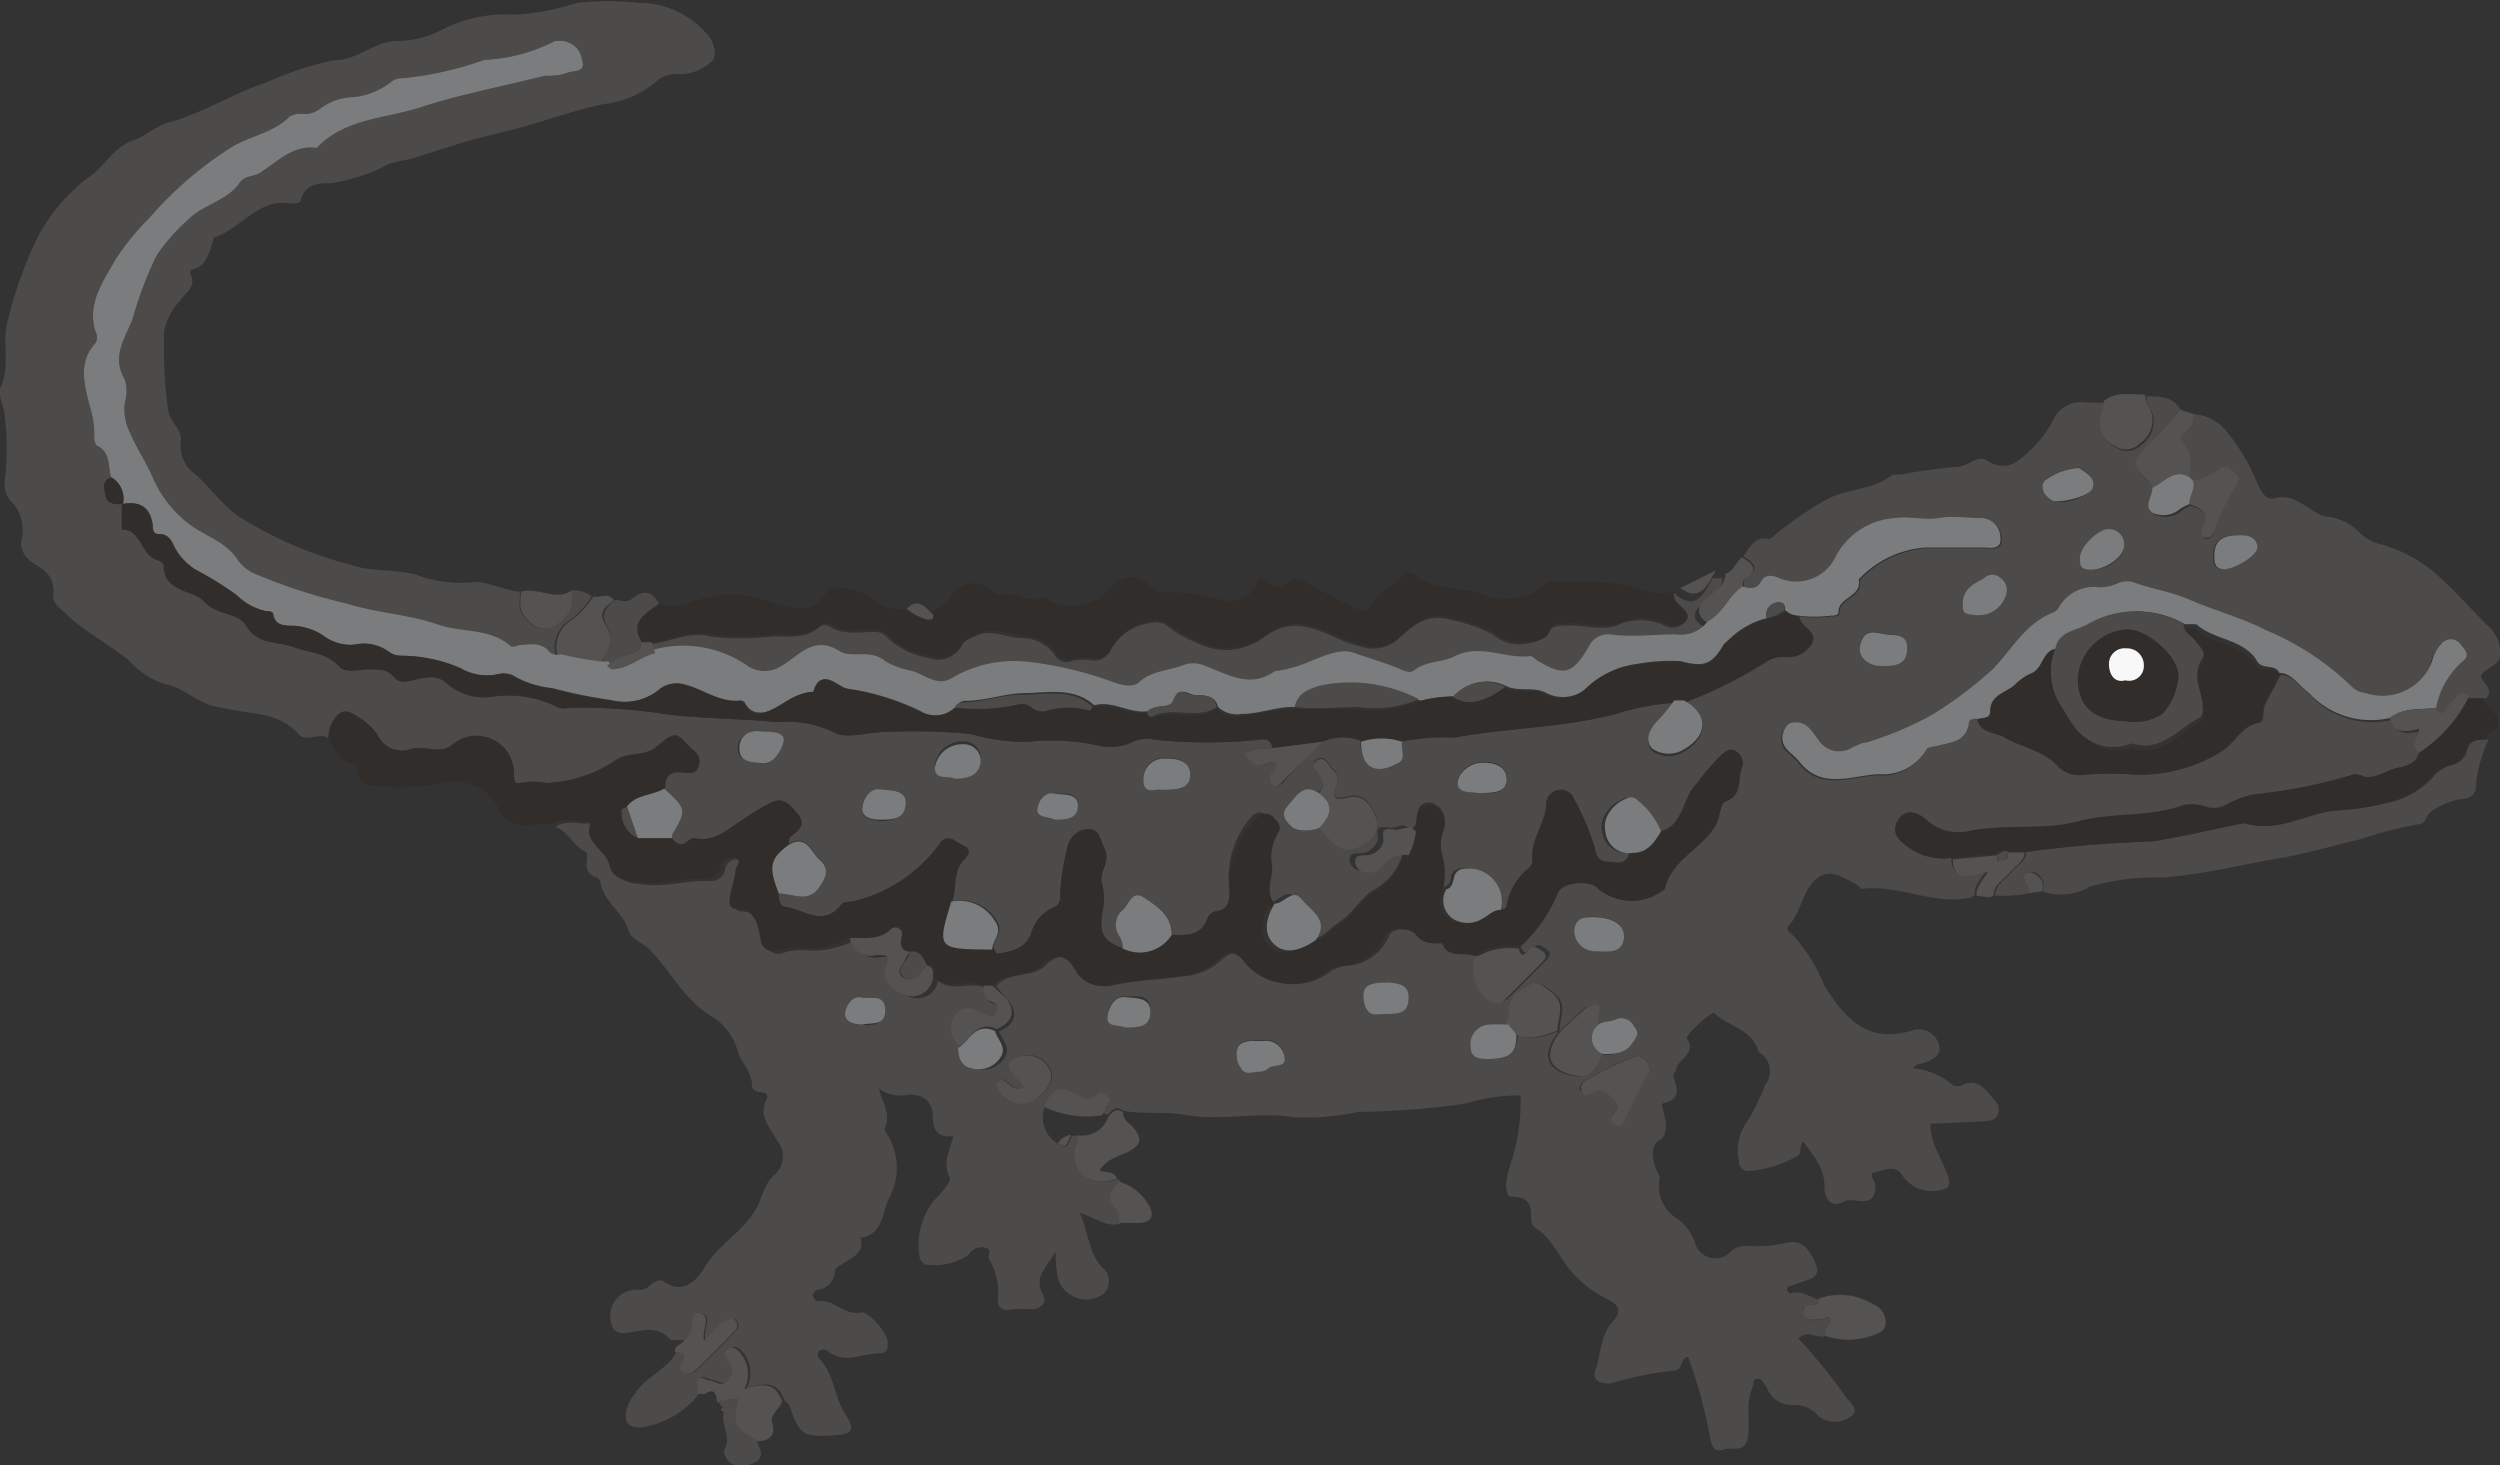 <svg xmlns="http://www.w3.org/2000/svg" width="61" height="35.75" viewBox="0 0 61 35.75"><rect x="0" y="0" width="61" height="35.75" fill="#333333" stroke="none"/><defs><style>.cls-1{fill:#4c4b49;}.cls-2{fill:#312d2a;}.cls-3{fill:#555352;}.cls-4{fill:#7a7c7d;}.cls-5{fill:#f8f8f8;}</style></defs><g id="レイヤー_2" data-name="レイヤー 2"><g id="新規デザイン"><path class="cls-1" d="M44.3,31.84c-.08.09-.35-.07-.3.17s.26.22.46.18.12-.07.2,0-.18.25-.13.41c-.2.07-.42-.17-.65.06a12.56,12.56,0,0,1,1.18,1.46c.11.12.32.32.1.44a.64.64,0,0,1-.78,0,.76.76,0,0,0-.56-.28.66.66,0,0,1-.72-.45.87.87,0,0,1-.08-.1.13.13,0,0,0-.17-.08c-.1,0-.05.11-.07.16-.2.4-.07.83-.13,1.25s-.4.23-.6.31-.28-.07-.32-.26a11.41,11.41,0,0,0-.54-2c-.19,0-.12.34-.34.33a8.47,8.47,0,0,0-1.56.32c-.34,0-.45-.14-.35-.37s.1-.8.4-1.13c.08-.09.33-.34-.1-.55a2.82,2.82,0,0,1-.92-.71c-.27-.32-.43-.73-.79-1a.27.27,0,0,1-.17-.23c0-.31,0-.57-.47-.57-.12,0-.15-.19-.14-.32a2.88,2.88,0,0,1,.11-.49,4.67,4.67,0,0,0,.24-1.66,4.37,4.37,0,0,0-1.35.2,20.56,20.56,0,0,1-2.61.2,6,6,0,0,1-1.56.13c-.89-.14-1.78.1-2.68-.06-.48-.09-1,0-1.5-.1-.18-.15-.27,0-.37.1l-.13-.05A1.46,1.46,0,0,1,27,27c.06-.09.16-.17,0-.28a.2.2,0,0,0-.27,0c-.16.15-.28.06-.44,0-.39-.24-.59-.15-.8.29a.75.75,0,0,0,.34.91c.18.1.21.08.33-.21h.17s0,.09,0,.12c-.32.7.27,1.21.95.94l.08.08c-.23.21-.37.42-.07.69.09.07,0,.21.06.31-.35.12-.62-.15-1-.25.21.49.22,1,.56,1.34a.42.42,0,0,1,0,.64.72.72,0,0,1-1.1-.4,3,3,0,0,1-.05-.65c-.21.39-.55.62-.31,1.06.11.2-.06.34-.27.36a3.29,3.29,0,0,0-.54,0,.21.21,0,0,1-.29-.22,1.64,1.64,0,0,0-.21-1c-.06-.09.09-.25-.08-.28a.37.37,0,0,0-.43.17,1.48,1.48,0,0,1-1.07.23.33.33,0,0,1-.12-.16,1.78,1.78,0,0,1,.34-1.39c.17-.17.45-.48.39-.58-.18-.35,0-.62.09-1-.4.05-.5-.17-.5-.5s-.24-.53-.59-.51a.91.91,0,0,1-.73-.15c.09.33.31.62.14,1,0,0,.06.12.1.17a1.55,1.55,0,0,1,0,1.53c-.14.31-.14.87-.68.94l0,0c.1.42-.26.49-.48.67-.06,0-.15.09-.15.13a.47.47,0,0,1-.39.47.14.14,0,0,0,0,.28c.38-.05.63.37,1.05.27.19,0,.62.51.63.72s-.05.29-.2.28c-.42,0-.86.28-1.27-.06a.18.18,0,0,0-.2,0,.14.14,0,0,0,0,.19c.37.38.36.94.64,1.36s.11.49-.27.51c-.76.05-.86,0-1.1-.74,0,0-.08-.08-.12-.12-.16-.39-.36-.46-.92-.29a.79.79,0,0,0-.09-.87c-.09-.1-.17-.19-.31-.09s-.07.19,0,.27a.31.31,0,0,1,0,.48c-.17.19-.31,0-.48,0-.45-.2-.18.22-.27.33a2.17,2.17,0,0,1-1.44.84c-.31,0-.37-.11-.36-.35A1,1,0,0,1,15.5,34c.25-.41.78-.58,1-1,.11,0,.33,0,.18.22-.06.09-.08.17,0,.25a.23.23,0,0,0,.28,0c.34-.32.67-.65,1-1a.17.17,0,0,0,0-.26c-.08-.07-.15,0-.22,0s-.35.32-.54.51c0-.09,0-.12,0-.14,0-.2.17-.49-.09-.54s-.16.27-.22.43a.34.34,0,0,1-.16.23c-.12,0-.3,0-.36,0-.33-.39-.73-.22-1.11-.17-.23,0-.31-.08-.35-.26a.64.64,0,0,1,.66-.8.33.33,0,0,0,.29-.11c.1-.08.24-.17.34-.09.52.38.88-.15,1-.36.33-.53.88-.83,1.21-1.35.19-.29.21-.65.49-.9a.59.59,0,0,0,.07-.82c-.18-.32-.47-.61-.27-1,.06-.12,0-.18-.13-.19s-.22-.06-.22-.16c0-.34-.27-.56-.35-.85a1.44,1.44,0,0,0-.65-.85c-.68-.41-1-1.13-1.52-1.64-.16-.16-.43-.23-.5-.46-.13-.45-.62-.69-.68-1.18a.17.17,0,0,0-.11-.11c-.23-.07-.24-.24-.22-.43s0-.16-.08-.21c-.27-.15-.38-.48-.69-.58.26-.19.56-.06.85-.09,0,0,.13,0,.12.08-.15.47.38.62.47,1s.47.39.8.42c.52.05,1-.12,1.54-.09a.34.34,0,0,0,.36-.28.29.29,0,0,1,.37-.24c.19.08,0,.23,0,.35s-.1.41-.13.61,0,.29.16.3c.47,0,.52.4.59.74a.31.31,0,0,0,.43.27,1.66,1.66,0,0,1,.7-.05,2.4,2.4,0,0,0,1.06-.26.51.51,0,0,0,.65.41c.21,0,.34,0,.24.24-.16.42.18.63.43.73a.51.51,0,0,0,.7-.39c.36.29.79,0,1.17.18,0,.15,0,.31.17.38s.21.16.13.29-.21.06-.33,0-.35-.19-.55-.07-.35.58,0,.87c0,.25.09.46.34.5a.63.63,0,0,0,.64-.2c.26-.3,0-.48-.08-.71.41-.18.48-.47.19-.79l-.26-.32c.32-.37.89-.19,1.2-.5s.6-.29.85.18a.75.75,0,0,0,.85.29c.56-.11,1.13-.13,1.69-.21a1.5,1.5,0,0,0,.9-.39c.17-.16.36-.28.61,0a1.44,1.44,0,0,0,2.07.26,1,1,0,0,1,.35-.12,1.21,1.21,0,0,0,1.08-.77c.08-.16.55-.17.71,0a.53.53,0,0,0,.5.22s.15,0,.16,0c.14.42.54.18.79.32a1,1,0,0,0,.32,1c.17.11.28.15.43,0s.59-.59.89-.89c.08-.09.19-.19,0-.31s-.2-.1-.31,0-.23.18-.29-.05A3.51,3.51,0,0,0,38,21.81c.09-.29.81-.36,1-.12a1.28,1.28,0,0,0,1.62,0l0,0c.16-.72.94-1,1.25-1.57.1-.18.1-.51.22-.56.44-.15.3-.54.41-.82a.32.32,0,0,0-.14-.4c-.15-.11-.25,0-.36.08a6.22,6.22,0,0,0-.6.7c-.37.37-.31,1.07-.95,1.18a1.81,1.81,0,0,0-.56-.75c-.14-.15-.26-.07-.4,0s-.48.36-.4.73a.58.58,0,0,0,.67.52c-.08.33-.34.23-.55.22s-.27-.16-.3-.35a6.43,6.43,0,0,0-.5-1.18.34.34,0,0,0-.37-.22.35.35,0,0,0-.31.31c0,.47-.37.86-.34,1.35a.29.29,0,0,1-.07.23,1.49,1.49,0,0,0-.56.94c0,.08-.13.1-.22.09a.81.81,0,0,0-.91-1,.25.25,0,0,0-.23.21c0,.11-.06.22-.19.25a1.63,1.63,0,0,0,0-.73,1.1,1.1,0,0,1,0-.69.46.46,0,0,0-.27-.64c-.31-.05-.36.18-.38.42a.25.25,0,0,1-.15.23c-.17-.21-.38,0-.55-.05-.4-.07-.19.21-.26.34a.45.45,0,0,1-.42.29c-.13,0-.28,0-.25.2a.29.29,0,0,0,.27.22.41.41,0,0,0,.4-.17.64.64,0,0,1,.63-.25,1.47,1.47,0,0,1-.69.88c-.33.18-.51.57-.84.78s-.41.43-.73.44c.36-.49-.12-.72-.34-1s-.44.1-.67.1c-.26-.32,0-.66-.07-1a1.06,1.06,0,0,1,.15-.71c.11-.19,0-.29-.1-.39a.26.26,0,0,0-.4,0A2.26,2.26,0,0,0,30,21.73c0,.21,0,.45-.3.5-.09,0-.21.09-.23.16-.15.45-.51.43-.87.42,0-.47-.35-.69-.66-.9s-.37.14-.52.28a.47.47,0,0,0-.14.57c.06.12.15.23.12.38-.48-.18-.57-.34-.51-.84a1.55,1.55,0,0,0,0-.74c-.09-.28.21-.51.07-.83s-.14-.47-.37-.5a.54.54,0,0,0-.54.43,5.61,5.61,0,0,0-.18,1.16c0,.12,0,.24-.12.3a1,1,0,0,0-.59.65c-.14.39-.49.45-.84.5,0,0-.05-.08-.08-.13,0-.24.29-.41.05-.72A1,1,0,0,0,23.21,22c.12-.33,0-.7.29-1s-.06-.33-.2-.44-.31-.11-.4.06A3.65,3.65,0,0,1,20.79,22c-.1,0-.24,0-.31.13-.44.48-.88.05-1.31,0-.14,0-.18-.2-.17-.35.36,0,.73.25,1-.17.18-.25.23-.45,0-.65s-.31-.62-.75-.37c0-.07,0-.16.05-.19.23-.16.37-.31.14-.57s-.35-.4-.7-.21-.5.3-.74.46-.61.48-1.05.37c-.1,0-.17.08-.25.13s-.26,0-.3-.14,0-.06,0-.08c.36-.62.36-.62-.19-1.13,0-.33.14-.42.43-.39s.33,0,.39-.16,0-.3-.15-.4c-.37-.35-.34-.52-.87-.06-.25.22-.64.13-.94.29a3.24,3.24,0,0,1-1.74.59,1.76,1.76,0,0,0-.65,0c-.17.05-.15-.12-.16-.22a.9.9,0,0,0-1.49-.71c-.33.25-.64,0-1,.1a.67.67,0,0,1-.84-.36,1.74,1.74,0,0,0-.56-.48c-.26-.18-.42,0-.54.21a.87.87,0,0,0-.08.37c-.23-.15-.54.11-.72-.09-.47-.54-1.13-.49-1.73-.62l-.35-.07c-.42-.11-.74-.45-1.16-.53a2,2,0,0,1-.9-.58c-.5-.41-1.09-.7-1.56-1.16-.15-.15-.29-.21-.29-.44A.66.66,0,0,0,1,13.86c-.25-.14-.56-.36-.47-.71a1,1,0,0,0-.28-.94.61.61,0,0,1-.13-.5,6.35,6.35,0,0,0,0-1.51c0-.26-.19-.56-.11-.74.27-.57,0-1.15.21-1.75a9.48,9.48,0,0,1,.74-2A4.45,4.45,0,0,1,2.13,4.35c.42-.27.63-.75,1.11-.92.31-.11.57-.36.88-.44.86-.24,1.6-.73,2.44-1a7.37,7.37,0,0,1,1.59-.52c.57,0,.94-.43,1.49-.47a2.42,2.42,0,0,0,1.1-.25A3.38,3.38,0,0,1,12.57.36,6.12,6.12,0,0,0,14.08.07a6.88,6.88,0,0,1,1.5,0A2.18,2.18,0,0,1,17.22.8c.21.17.3.61.13.71a1.14,1.14,0,0,1-.71.3.84.84,0,0,0-.56.12,2.37,2.37,0,0,1-1.36.61c-.85.18-1.64.5-2.48.69s-1.48.42-2.22.65A4.51,4.51,0,0,0,9.49,4a4.34,4.34,0,0,1-1.41.47c-.29,0-.62,0-.74.4,0,.1-.16.1-.26.09-.8-.12-1.21.64-1.87.84a.15.15,0,0,0,0,.06c-.12.3-.15.65-.56.73a.14.14,0,0,0,0,.1c.15.31-.12.44-.25.64A1.62,1.62,0,0,0,4,8.1c0,.62,0,1.24.1,1.86,0,.31.36.5.31.83a.85.85,0,0,0,.3.74c.4.32.67.76,1.11,1.07a9.79,9.79,0,0,0,2.77,1.19c.46.16,1,.1,1.53.22a3.1,3.1,0,0,0,1.4.2c.32-.05.76.19,1.17.23,0,.19-.06.4.07.57s.33.39.62.31a.82.82,0,0,0,.55-.58,1.77,1.77,0,0,0,0-.33.71.71,0,0,1,.51.14,2.18,2.18,0,0,1-.59.62.76.76,0,0,0-.26.9.26.26,0,0,1-.28-.06c-.19-.23-.44-.18-.69-.16-.1,0-.19.09-.28,0-.51-.42-1.17-.3-1.74-.5-.72-.25-1.49-.28-2.22-.51A13.51,13.51,0,0,1,6.22,14a1,1,0,0,1-.44-.37c-.26-.39-.73-.54-1.09-.79a2.83,2.83,0,0,1-.94-1.14c-.17-.4-.41-.75-.58-1.15a1.22,1.22,0,0,1-.12-.74,1,1,0,0,0,0-.54c-.34-.57,0-1,.19-1.5a8.71,8.71,0,0,1,.59-1.55,4.81,4.81,0,0,1,.77-.87c.38-.37.94-.45,1.24-.88.14-.2.34-.15.5-.25.43-.27.8-.69,1.39-.61h0c.69-.73,1.68-.71,2.56-1s2-.51,3-.76c.17,0,.36,0,.54-.07s.48,0,.37-.33A.53.53,0,0,0,13.62,1l-.08,0a4.13,4.13,0,0,1-1.72.46,8.42,8.42,0,0,1-2,.45A.4.4,0,0,0,9.54,2a1.78,1.78,0,0,1-.91.37,1.41,1.41,0,0,0-.79.26.63.63,0,0,1-.46.15.48.48,0,0,0-.32.07c-.39.39-.95.46-1.41.74a9.08,9.08,0,0,0-2,1.72,6.54,6.54,0,0,0-.82,1c-.29.53-.72,1.08-.5,1.78a.28.28,0,0,1,0,.28c-.43.47-.27,1-.15,1.51a2.28,2.28,0,0,1,.12.73c0,.1,0,.23.08.27.33.17.25.5.33.77-.27.09-.16.32-.13.48s.24.18.4.17H3c0,.14,0,.28,0,.42s0,.2,0,.2c.49,0,.46.64.87.75.06,0,.15.08.15.12,0,.68.73.59,1,.9s.83.27,1,.56c.31.51.77.39,1.17.54s.8.13,1.11.47c.18.19.51.06.77.07s.41,0,.59.21.5,0,.75,0a.57.57,0,0,1,.48.1A1.35,1.35,0,0,0,12,17a2.64,2.64,0,0,1,1.63.27.66.66,0,0,0,.28,0,13.43,13.43,0,0,1,2.37.16c.88.11,1.78.1,2.67.19a2.62,2.62,0,0,1,1.38.24c.3.19.84,0,1.26,0a14.73,14.73,0,0,1,2.1.05,4.73,4.73,0,0,0,1.38.19,5.57,5.57,0,0,1,1.78.1,1.3,1.3,0,0,0,.82-.11.77.77,0,0,1,.45-.05,12,12,0,0,0,2.68,0c.18,0,.22.08.25.21a1.26,1.26,0,0,0-.62.13c.11.21.23.35.51.24s.34,0,.16.22a.19.19,0,0,0,0,.29c.11.08.18,0,.25-.08l.91-1a1.2,1.2,0,0,1,.93,0v0c0,.62.34.83.89.52.23-.13.09-.38.12-.57A5.3,5.3,0,0,1,35.47,18c1.3-.24,2.63-.24,3.92-.57a6,6,0,0,1,1.46-.28,4.14,4.14,0,0,1-.37.46c-.22.21-.37.51-.16.72a.71.71,0,0,0,.79,0c.58-.35.56-.87,0-1.19a10.92,10.92,0,0,0,2-1,.8.8,0,0,1,.46-.12.64.64,0,0,0,.64-.31c.14-.24-.12-.36-.24-.52a.69.69,0,0,1-.07-.15,3.21,3.21,0,0,0,.82,0c.07,0,.17,0,.17-.1,0-.35.58-.36.49-.78a2.49,2.49,0,0,1,1.6-.78c.47,0,1,0,1.43,0,.18,0,.46.07.43-.24a.48.48,0,0,0-.5-.48c-.33,0-.68-.06-1,0s-.75-.05-1.05,0a1.76,1.76,0,0,0-1.5,1,1.06,1.06,0,0,1-1.31.48c-.18-.08-.37-.13-.48.07s-.28.16-.45.11c0-.08,0-.2.06-.23.36-.23.16-.37-.07-.52.15-.21.26-.48.61-.42.07,0,.11-.05.16-.1a8.85,8.85,0,0,1,1.2-.83c.49-.3,1.18-.24,1.67-.64,0,0,.14,0,.2,0a13.07,13.07,0,0,1,1.36-.19c.28,0,.53-.32.77-.14a.61.61,0,0,0,.79-.06,2.87,2.87,0,0,0,.79-.92.74.74,0,0,1,.8-.45,3.73,3.73,0,0,0,.48,0c0,.12-.06.25-.08.37a.61.61,0,0,0,.34.73.47.47,0,0,0,.61-.06.68.68,0,0,0,.25-.85.7.7,0,0,1-.12-.34c.34,0,.68,0,.86.37a5.7,5.7,0,0,1-.82.88c-.36.38-.37.43,0,.82a1.56,1.56,0,0,1,.16.2c0,.21-.22.45,0,.61a.62.62,0,0,0,.67-.09,1.43,1.43,0,0,1,.21-.12c.3.1.53.23.31.6a.15.15,0,0,0,.07.21A.16.16,0,0,0,54,13a9.38,9.38,0,0,1,.61-1.23c.09-.15-.08-.22-.16-.31a.21.21,0,0,0-.33,0,1.7,1.7,0,0,1-.65.27l-.08-.08c0-.29.09-.6-.18-.85-.11-.1,0-.2.08-.27a.48.48,0,0,0,.19-.43,1.14,1.14,0,0,1,.86.44,4.7,4.7,0,0,1,.67,1.09c.09.22.23.59.47.53.55-.15.83.33,1.26.44a1.36,1.36,0,0,1,.8.36,1.07,1.07,0,0,0,.51.31,3.49,3.49,0,0,1,1.34.69c.46.4.87.86,1.29,1.29A.85.85,0,0,1,61,16c0,.21-.31.29-.44.44s.35.34.1.6h-.41c-.22-.2-.28,0-.42.13s-.18.43-.42.13a2,2,0,0,1,.67-1.15c.18-.15,0-.3-.09-.42a.29.29,0,0,0-.44,0,.79.79,0,0,0-.2.31,1.29,1.29,0,0,1-1.66.9.55.55,0,0,1-.33-.15,6.73,6.73,0,0,0-2.09-1.38c-.56-.29-1.22-.47-1.81-.72s-.92-.27-1.37-.43a.56.56,0,0,0-.44,0,1.08,1.08,0,0,1-.45.1,1,1,0,0,0-1,.49.28.28,0,0,1-.12.12c-.68.26-1,.87-1.48,1.38a9.94,9.94,0,0,1-1.47,1.11,8,8,0,0,1-1.63.69c-.1,0-.22.07-.32.11a.6.6,0,0,1-.83-.16c-.15-.19-.28-.48-.61-.44-.15,0-.23.13-.27.28-.07.35.24.46.4.67.56.71,1.3.33,1.95.31A1.23,1.23,0,0,0,47,18.3c0-.07.2-.08.31-.11.31-.08.66-.1.73-.53,0-.12.13-.14.23-.11.08.35.44.31.66.44.44.26,1,.33,1.34.74a.74.74,0,0,0,.63.17,7.9,7.9,0,0,1,1.19,0,3.76,3.76,0,0,0,2.1-.55c.35-.21.49-.62.91-.71.18,0,.1-.3.17-.45l.38-.72c.31,0,.5.34.73.5a2.06,2.06,0,0,0,2,.59c.1.39.38.36.72.27,0,.21-.26.43,0,.58-.07.25-.31.3-.49.34-.34.07-.65.36-1,.16h-.08a12.66,12.66,0,0,1-2.45.49,2.44,2.44,0,0,0-.59.21.72.72,0,0,1-.64.08.86.86,0,0,0-.57,0c-.81.27-1.68.15-2.49.37s-1.76.06-2.63.23A1.17,1.17,0,0,1,47,20c-.18-.16-.49-.3-.68,0s0,.5.23.66a1.42,1.42,0,0,0,1.06.27c0,.57.45.39.86.3-.15.24-.31.38-.28.59,0,0-.06.07-.1.08-.91.2-1.76-.33-2.67-.21,0,0-.07-.08-.12-.11-.33-.17-.67-.42-1-.12s-.36.83-.69,1.17c0,0,0,.1.08.13a4,4,0,0,1,.82,1.28c.52.85,1.12,1.46,2.22,1.08l.12,0a.5.5,0,0,1,.47.42c.05.2-.16.31-.34.38s-.2,0-.3.15a1.73,1.73,0,0,1,1,.43s.11,0,.16,0c.41-.23.61.09.82.34a.32.32,0,0,1,.09.35c-.06.15-.2.16-.35.17l-1.3.06c0,.51.31.88.44,1.31.06.21,0,.28-.2.31a.87.87,0,0,1-.93-.37c-.18-.28-.44-.1-.65-.07s0,.21,0,.32c0,.64-.52.26-.78.4s-.41,0-.46-.26a.19.19,0,0,1,0-.08c0-.48-.26-.78-.52-1.12-.13.11,0,.31-.19.37a2.71,2.71,0,0,1-1.11.34.23.23,0,0,1-.27-.25,1.19,1.19,0,0,1,.2-.95,5.35,5.35,0,0,0,.44-.9.53.53,0,0,0-.16-.8v0c-.14-.56-.73-.61-1.08-.95-.06-.06-.72.54-.67.62.25.38-.23.49-.26.76,0,.05-.1.1-.07.18.1.28.19.54-.24.64-.09,0,0,.14,0,.21.07.25.11.57-.1.69s-.17.39-.12.59.15.25.12.39a.92.92,0,0,0,.46.95,1.31,1.31,0,0,1,.41.57.51.51,0,0,0,.85.24.56.56,0,0,1,.41-.16,3.34,3.34,0,0,0,1-.08c.38-.09.57.24.69.54s-.15.35-.35.42l-.28.1a.08.08,0,0,0-.07.11s.06.08.08.07c.29-.1.5.12.75.17C44.34,31.74,44.33,31.8,44.3,31.84ZM36.3,25a.48.48,0,0,0-.42.53c0,.32.26.31.49.31.48,0,.61-.13.67-.59.36.18.69,0,1-.09-.41.52-.35.89.2,1.06s.63-.16.81-.48c.26,0,.53,0,.7-.23s.2-.28.06-.46a.34.34,0,0,0-.45-.15c-.13.05-.28,0-.4.11a1.49,1.49,0,0,1,0-.21c0-.1.07-.19,0-.26s-.21,0-.3.06l-.61.56c0-.32.23-.67-.15-.94-.16-.12-.31-.3-.54-.17s-.46.26-.49.57c0,.13,0,.28-.09.38A4.17,4.17,0,0,0,36.3,25Zm-4.87-5.34c-.16.17-.08.36.07.51s.45.12.69,0c.46.57.71.65,1.13.37a.52.52,0,0,0,.23-.68c-.12-.3-.33-.52-.66-.43s-.4,0-.29-.3-.06-.32-.15-.46-.18-.24-.33-.13,0,.21.05.31a.33.33,0,0,1,0,.48C31.81,19.13,31.62,19.44,31.43,19.65Zm7.43,7c.18-.16.31-.05.43.08s.27.22.1.41a.17.17,0,0,0,0,.29c.15.08.24-.05.28-.16a11.53,11.53,0,0,1,.56-1.11c.08-.17-.14-.47-.32-.4a7,7,0,0,0-1.26.62.16.16,0,0,0-.1.2C38.64,26.72,38.72,26.78,38.86,26.67Zm-14.31-.28a.14.14,0,0,0-.19,0,.17.17,0,0,0,0,.14.68.68,0,0,0,.7.4c.33-.07.67-.5.6-.76a.61.61,0,0,0-.73-.4c-.33.08-.38.23-.15.48l.28.3C24.78,26.64,24.68,26.48,24.55,26.39Zm13.86-3.68a.51.51,0,0,0,.53.5c.25,0,.62.08.68-.29s-.31-.54-.73-.54C38.65,22.36,38.45,22.42,38.41,22.71ZM48.14,15a.7.7,0,0,0,.81-.49.35.35,0,0,0-.13-.4.28.28,0,0,0-.41,0c-.23.17-.52.29-.52.67C47.88,14.9,47.93,15,48.14,15Zm2.91-1.1c.39,0,.77-.28.78-.6a.37.37,0,0,0-.36-.39c-.24,0-.72.42-.72.7S50.8,13.91,51.05,13.9Zm-4.52,2c0-.23-.12-.41-.41-.42s-.62-.23-.73.25c-.07.3.15.51.52.51S46.49,16.23,46.53,15.91Zm3.54-3.7c.21.16.94-.07,1-.32s-.18-.35-.34-.47a1.52,1.52,0,0,0-.84.31.62.62,0,0,0,0,.11C49.82,12.07,50,12.13,50.07,12.21ZM34.37,24.39c0-.33-.2-.39-.49-.42-.49,0-.67.08-.6.47s.3.31.51.3S34.35,24.72,34.37,24.39ZM36.76,19c0-.34-.3-.42-.61-.41s-.61.29-.58.53.37.17.49.21C36.42,19.39,36.76,19.37,36.76,19Zm-12.83-.51a.41.41,0,0,0-.44-.4.67.67,0,0,0-.68.58c0,.36.31.22.49.26C23.65,19,23.91,18.85,23.93,18.51Zm5.11.42c0-.33-.28-.43-.6-.42a.5.5,0,0,0-.54.51c0,.4.31.21.45.25C28.68,19.29,29,19.28,29,18.93Zm1.17,6.61a.53.53,0,0,0,.07.52c.1.19.3.09.45.09a.39.39,0,0,0,.23-.09c.13-.1.44,0,.38-.28a.46.46,0,0,0-.52-.38,1,1,0,0,1-.17,0C30.49,25.41,30.3,25.35,30.21,25.54Zm-2.14-.85c0-.48-.4-.33-.64-.36s-.41.3-.41.52.31.16.43.22C27.78,25.07,28.07,25.07,28.07,24.69ZM18,18.26c0,.29.29.34.57.36s.47-.33.51-.54-.27-.23-.51-.23S18,17.92,18,18.26Zm36-4.7c0,.16,0,.31.22.33s.86-.33.83-.56-.24-.28-.44-.27C54.21,13.05,54,13.2,54,13.56ZM22.1,19.65c0-.47-.4-.32-.63-.36s-.41.23-.43.46.24.26.41.28S22.08,20,22.1,19.65Zm-.5,5c0-.39-.38-.25-.58-.3s-.38.17-.4.38.21.26.43.28S21.61,25,21.6,24.63Zm4.7-5c0-.39-.39-.25-.59-.3s-.38.17-.4.38.24.24.44.26S26.3,20,26.3,19.61Z"/><path class="cls-2" d="M31.1,22.05c-.26-.32,0-.66-.07-1a1.06,1.06,0,0,1,.15-.71c.11-.19,0-.29-.1-.39a.26.26,0,0,0-.4,0A2.26,2.26,0,0,0,30,21.73c0,.21,0,.45-.3.5-.09,0-.21.09-.23.16-.15.45-.51.43-.87.42a.92.92,0,0,1-1.2.33c-.48-.18-.57-.34-.51-.84a1.55,1.55,0,0,0,0-.74c-.09-.28.21-.51.07-.83s-.14-.47-.37-.5a.54.54,0,0,0-.54.43,5.61,5.61,0,0,0-.18,1.16c0,.12,0,.24-.12.3a1,1,0,0,0-.59.65c-.14.39-.49.45-.84.5,0,0-.05-.08-.08-.13-1.35,0-1.35,0-1-1.17.12-.33,0-.7.29-1s-.06-.33-.2-.44-.31-.11-.4.06A3.65,3.65,0,0,1,20.79,22c-.1,0-.24,0-.31.13-.44.48-.88.05-1.31,0-.14,0-.18-.2-.17-.35-.25-.66-.22-.84.25-1.19,0-.07,0-.16.05-.19.23-.16.37-.31.14-.57s-.35-.4-.7-.21-.5.3-.74.46-.61.48-1.05.37c-.1,0-.17.08-.25.13s-.26,0-.3-.14h-.84a.67.67,0,0,1-.39-.68s.1-.05.14-.07c.23-.32.63-.27.92-.45,0-.33.14-.42.43-.39s.33,0,.39-.16,0-.3-.15-.4c-.37-.35-.34-.52-.87-.06-.25.22-.64.13-.94.29a3.24,3.24,0,0,1-1.74.59,1.76,1.76,0,0,0-.65,0c-.17.05-.15-.12-.16-.22a.9.9,0,0,0-1.49-.71c-.33.25-.64,0-1,.1a.67.67,0,0,1-.84-.36,1.74,1.74,0,0,0-.56-.48c-.26-.18-.42,0-.54.21a.87.87,0,0,0-.08.37c.12.26.23.54.56.61.09,0,.14,0,.13.13,0,.4.26.39.52.43a5.79,5.79,0,0,0,1.61-.09,1.2,1.2,0,0,1,1.3.59.69.69,0,0,0,.83.43,2.22,2.22,0,0,1,.45,0c.26-.19.56-.06.85-.09,0,0,.13,0,.12.08-.15.47.38.62.47,1s.47.39.8.42c.52.05,1-.12,1.54-.09a.34.34,0,0,0,.36-.28.29.29,0,0,1,.37-.24c.19.08,0,.23,0,.35s-.1.41-.13.61,0,.29.16.3c.47,0,.52.4.59.74a.31.31,0,0,0,.43.27,1.66,1.66,0,0,1,.7-.05,2.4,2.4,0,0,0,1.06-.26c.33,0,.68.07,1-.22.1-.09.32-.08.26.18s0,.32.2.37.33.16.42.34c.22,0,.15.2.17.32.36.29.79,0,1.17.18h.25c.32-.37.89-.19,1.2-.5s.6-.29.85.18a.75.75,0,0,0,.85.29c.56-.11,1.13-.13,1.69-.21a1.5,1.5,0,0,0,.9-.39c.17-.16.36-.28.61,0a1.44,1.44,0,0,0,2.07.26,1,1,0,0,1,.35-.12,1.21,1.21,0,0,0,1.08-.77c.08-.16.55-.17.71,0a.53.53,0,0,0,.5.22s.15,0,.16,0c.14.42.54.18.79.32a1.55,1.55,0,0,1,1.09-.24A3.51,3.51,0,0,0,38,21.81c.09-.29.81-.36,1-.12a1.28,1.28,0,0,0,1.62,0l0,0c.16-.72.94-1,1.25-1.57.1-.18.1-.51.22-.56.44-.15.3-.54.41-.82a.32.32,0,0,0-.14-.4c-.15-.11-.25,0-.36.08a6.22,6.22,0,0,0-.6.7c-.37.37-.31,1.07-.95,1.18-.17.26-.32.54-.69.52-.08.33-.34.23-.55.22s-.27-.16-.3-.35a6.43,6.43,0,0,0-.5-1.18.34.34,0,0,0-.37-.22.35.35,0,0,0-.31.31c0,.47-.37.86-.34,1.35a.29.29,0,0,1-.07.23,1.49,1.49,0,0,0-.56.94c0,.08-.13.1-.22.09s-.29.13-.44.21a.68.68,0,0,1-.74,0,.54.54,0,0,1-.15-.71,1.63,1.63,0,0,0,0-.73,1.1,1.1,0,0,1,0-.69.46.46,0,0,0-.27-.64c-.31-.05-.36.18-.38.42a.25.25,0,0,1-.15.23,1.77,1.77,0,0,1-.18.58,1.47,1.47,0,0,1-.69.88c-.33.18-.51.57-.84.78s-.41.43-.73.44c-.33.21-.72.39-1,.11s-.19-.66,0-1A.06.06,0,0,0,31.1,22.05Z"/><path class="cls-2" d="M22.12,14.86a1,1,0,0,1-.79-.22,1.52,1.52,0,0,0-.83-.3.33.33,0,0,0-.36.14c-.33.56-.88.33-1.25.24a2.71,2.71,0,0,0-2.09,0,1,1,0,0,1-.73,0c-.32.24-.73.43-.42.94h.25c.49,0,.93-.32,1.45-.18a6.42,6.42,0,0,0,1.52,0c.4,0,.79.07,1.13-.21a.22.22,0,0,1,.24-.05c.36.24.75.13,1.14.15a.37.37,0,0,1,.29.13,1.93,1.93,0,0,0,1,.5.66.66,0,0,0,.83-.3c.06-.13.21-.17.34-.23.38-.19.74,0,1.11.05a1,1,0,0,1,.8.39.34.34,0,0,0,.46.16,1.38,1.38,0,0,1,.5,0,.45.45,0,0,0,.43-.27,1.27,1.27,0,0,1,1-.65.42.42,0,0,1,.39.09,2.78,2.78,0,0,0,.69.39,1.54,1.54,0,0,0,1.61-.1,1.64,1.64,0,0,1,.51-.27c.73-.17,1.25.33,1.88.46a.93.93,0,0,0,.9-.15c.38-.35.71-.67,1.33-.49a3.8,3.8,0,0,1,1,.35,1,1,0,0,0,.81.23c.22,0,.44,0,.56-.27s.22-.15.36-.17c.43-.07.88.11,1.28,0a1.4,1.4,0,0,1,1.2,0,.42.42,0,0,0,.52-.13c.1-.15-.06-.27-.17-.38a.33.33,0,0,1-.14-.29c-.47.16-.91-.1-1.36-.17a10.65,10.65,0,0,0-1.6-.07c-.24,0-.35.22-.53.3a1.72,1.72,0,0,1-1.28,0c-.51-.18-1.11-.06-1.56-.44a.21.21,0,0,0-.31,0c-.19.26-.53.34-.7.64s-.33.22-.55.12l-1.18-.62a.31.31,0,0,0-.32,0c-.19.13-.35.22-.57,0s-.22.06-.3.17a.74.74,0,0,1-.79.29,4.38,4.38,0,0,0-1.45-.18c-.22,0-.32-.24-.52-.32-.48-.18-.73.18-1,.45a1.37,1.37,0,0,1-1.2.1c-.07-.05-.17-.13-.22-.11-.34.15-.65-.15-1-.08a.29.29,0,0,1-.23-.07.61.61,0,0,0-1,.15.61.61,0,0,1-.39.28c0,.1-.05.14-.16.11A1.59,1.59,0,0,1,22.12,14.86Z"/><path class="cls-1" d="M40.84,14.47a.33.33,0,0,0,.14.29c.11.11.27.23.17.38a.42.42,0,0,1-.52.13,1.4,1.4,0,0,0-1.2,0c-.4.13-.85-.05-1.28,0-.14,0-.29,0-.36.17s-.34.22-.56.27a1,1,0,0,1-.81-.23,3.8,3.8,0,0,0-1-.35c-.62-.18-.95.14-1.33.49a.93.93,0,0,1-.9.15c-.63-.13-1.15-.63-1.88-.46a1.64,1.64,0,0,0-.51.27,1.54,1.54,0,0,1-1.61.1,2.78,2.78,0,0,1-.69-.39.42.42,0,0,0-.39-.09,1.27,1.27,0,0,0-1,.65.45.45,0,0,1-.43.27,1.38,1.38,0,0,0-.5,0,.34.34,0,0,1-.46-.16,1,1,0,0,0-.8-.39c-.37,0-.73-.24-1.11-.05-.13.06-.28.1-.34.23a.66.66,0,0,1-.83.3,1.93,1.93,0,0,1-1-.5.37.37,0,0,0-.29-.13c-.39,0-.78.09-1.14-.15a.22.22,0,0,0-.24.05c-.34.28-.73.2-1.13.21a6.42,6.42,0,0,1-1.52,0c-.52-.14-1,.16-1.45.18l.09.27a2.75,2.75,0,0,1,2.2.41.75.75,0,0,0,.85,0c.41-.23.77-.76,1.41-.35.29.18.75-.07,1.12.25a2.05,2.05,0,0,0,.64.23c.33.08.64.41,1,.16a3,3,0,0,1,1.93-.37,8.89,8.89,0,0,1,2,.49c.2.06.46.12.61,0,.31-.29.72-.28,1.08-.42a.69.69,0,0,1,.49,0c.57.2,1.12.59,1.74.15h0a3.27,3.27,0,0,0,.76-.2c.37-.14.74-.4,1.18-.25s.72.23,1.06.37c.14.05.3.14.4.06.28-.25.66-.19,1-.35.62-.33,1.22.05,1.83,0,.05,0,.12.07.17.1.66.4.86.35,1.26-.32a.52.52,0,0,1,.54-.31c.53.05,1.05-.05,1.58,0a.83.83,0,0,0,.79-.32c-.26-.15-.36-.31-.08-.56s.48-.32.51-.64l-.25,0c-.28.58-.49.69-.86.43A.18.18,0,0,0,40.84,14.47Z"/><path class="cls-1" d="M49.83,21.75A1.39,1.39,0,0,0,51,21.63a5.9,5.9,0,0,1,1.76-.22c1-.07,1.91-.31,2.86-.47.66-.11,1.32-.31,2-.47a9.27,9.27,0,0,1,1.4-.36c.18,0,.17-.23.31-.32a2.11,2.11,0,0,1,.59-.27c.27-.05.52,0,.5-.48a4,4,0,0,1,.3-1c-.19,0-.45,0-.51.24a.5.5,0,0,1-.39.39.83.83,0,0,0-.39.22,2.05,2.05,0,0,1-1.17.7,6.68,6.68,0,0,1-1.31.19c-.71.1-1.38.54-2.14.31,0,0-.05,0-.08,0-.73.15-1.45.32-2.19.44a29.45,29.45,0,0,0-3.1.26c0,.24-.24.33-.36.49s-.39.29-.4.57a3,3,0,0,0,.85-.06.5.5,0,0,0,0-.13c-.05-.11-.25-.23-.05-.34s.3.05.38.18A.66.66,0,0,1,49.83,21.75Z"/><path class="cls-2" d="M49.4,20.79a29.45,29.45,0,0,1,3.1-.26c.74-.12,1.46-.29,2.19-.44,0,0,.05,0,.08,0,.76.23,1.43-.21,2.14-.31a6.68,6.68,0,0,0,1.31-.19,2.05,2.05,0,0,0,1.17-.7.83.83,0,0,1,.39-.22.5.5,0,0,0,.39-.39c.06-.28.32-.21.51-.24,0,0,0-.11,0-.12.42-.21.31-.45,0-.7a.76.76,0,0,1-.09-.18h-.41a3.46,3.46,0,0,1-1.17,1.35c-.07.25-.31.3-.49.34-.34.07-.65.36-1,.16h-.08a12.66,12.66,0,0,1-2.45.49,2.44,2.44,0,0,0-.59.21.72.72,0,0,1-.64.08.86.86,0,0,0-.57,0c-.81.27-1.68.15-2.49.37s-1.76.06-2.63.23A1.17,1.17,0,0,1,47,20c-.18-.16-.49-.3-.68,0s0,.5.23.66a1.42,1.42,0,0,0,1.06.27l1.08-.1c.07-.09.16-.08.26-.06Z"/><path class="cls-3" d="M19.08,34.18c-.16-.39-.36-.46-.92-.29a.79.79,0,0,0-.09-.87c-.09-.1-.17-.19-.31-.09s-.07.19,0,.27a.31.31,0,0,1,0,.48c-.17.19-.31,0-.48,0-.45-.2-.18.22-.27.33.07,0,.15,0,.2,0,.22-.15.26,0,.28.16s.31-.11.47,0c-.14.68-.12.72.46,1,.31,0,.54-.1.41-.48C18.82,34.45,19.06,34.36,19.08,34.18Z"/><path class="cls-3" d="M26.31,27.7s0,.09,0,.12c-.32.7.27,1.21.95.94-.08-.19-.28-.14-.43-.2.16-.27.45-.34.7-.46s.38-.28.14-.57c-.1-.12-.27-.19-.26-.38-.18-.15-.27,0-.37.1A.66.66,0,0,1,26.31,27.7Z"/><path class="cls-3" d="M44.37,31.69s0,.11-.07.15S44,31.77,44,32s.26.22.46.18.12-.07.2,0-.18.25-.13.41a1.72,1.72,0,0,0,1.32-.07c.27-.1.19-.57-.14-.69A1.51,1.51,0,0,0,44.37,31.69Z"/><path class="cls-3" d="M14.48,14.55a2.18,2.18,0,0,1-.59.62.76.76,0,0,0-.26.9,6.89,6.89,0,0,0,1,.18c.12-.3.42-.57.18-.94s-.07-.48.17-.66C14.85,14.44,14.65,14.6,14.48,14.55Z"/><path class="cls-3" d="M53.43,11.65c0-.29.09-.6-.18-.85-.11-.1,0-.2.08-.27a.48.48,0,0,0,.19-.43L53.2,10a5.7,5.7,0,0,1-.82.88c-.36.38-.37.43,0,.82a1.56,1.56,0,0,1,.16.2C52.81,11.77,53,11.41,53.43,11.65Z"/><path class="cls-3" d="M51.34,9.78c0,.12-.06.25-.08.37a.61.61,0,0,0,.34.73.47.47,0,0,0,.61-.06.68.68,0,0,0,.25-.85.7.7,0,0,1-.12-.34C52,9.63,51.64,9.54,51.34,9.78Z"/><path class="cls-1" d="M15,14.65c-.24.18-.35.38-.17.66s-.06.64-.18.94h.17a1,1,0,0,1,.42-.24c.18-.07.39-.09.42-.34-.31-.51.1-.7.42-.94-.15-.26-.34-.36-.6-.16S15.14,14.6,15,14.65Z"/><path class="cls-3" d="M16.47,33c.11,0,.33,0,.18.22-.06.09-.08.17,0,.25a.23.23,0,0,0,.28,0c.34-.32.67-.65,1-1a.17.17,0,0,0,0-.26c-.08-.07-.15,0-.22,0s-.35.32-.54.51c0-.09,0-.12,0-.14,0-.2.17-.49-.09-.54s-.16.27-.22.43a.34.34,0,0,1-.16.23C16.62,32.82,16.45,32.82,16.47,33Z"/><path class="cls-3" d="M12.71,14.44c0,.19-.06.4.07.57s.33.39.62.31a.82.82,0,0,0,.55-.58,1.77,1.77,0,0,0,0-.33C13.55,14.68,13.12,14.31,12.71,14.44Z"/><path class="cls-3" d="M48.73,20.87l-1.08.1c0,.57.45.39.86.3-.15.24-.31.38-.28.59.13,0,.27.07.41,0,0-.28.25-.39.4-.57s.34-.25.36-.49l-.41,0c0,.09,0,.18-.16.2S48.75,20.93,48.73,20.87Z"/><path class="cls-1" d="M18.48,35.14c-.58-.33-.6-.37-.46-1-.16-.07-.31.09-.47,0a.23.23,0,0,0,.11.22v.12c-.08.3.22.59,0,.91,0,.06.08.3.23.34a.68.68,0,0,0,.6-.09C18.67,35.47,18.48,35.3,18.48,35.14Z"/><path class="cls-3" d="M42.1,14c0,.32-.31.46-.51.64s-.18.41.08.56c.38-.19.51-.63.85-.85,0-.08,0-.2.06-.23.36-.23.16-.37-.07-.52C42.36,13.68,42.33,13.93,42.1,14Z"/><path class="cls-3" d="M27.33,28.84c-.23.21-.37.42-.07.69.09.07,0,.21.06.31l.45,0c.34,0,.42-.19.24-.47A1.24,1.24,0,0,0,27.33,28.84Z"/><path class="cls-3" d="M41,14.35c.37.26.58.15.86-.43Z"/><path class="cls-3" d="M22.12,14.86a1.59,1.59,0,0,0,.5.26c.11,0,.15,0,.16-.11C22.59,14.84,22.42,14.55,22.12,14.86Z"/><path class="cls-3" d="M49.83,21.75a.66.66,0,0,0,0-.25c-.08-.13-.24-.25-.38-.18s0,.23.05.34a.5.5,0,0,1,0,.13Z"/><path class="cls-3" d="M17.66,34.47v-.12C17.51,34.4,17.67,34.43,17.66,34.47Z"/><path class="cls-4" d="M42.52,14.31c-.34.22-.47.66-.85.85a.83.83,0,0,1-.79.32c-.53,0-1.05.07-1.58,0a.52.52,0,0,0-.54.31c-.4.67-.6.72-1.26.32,0,0-.12-.11-.17-.1-.61.07-1.21-.31-1.83,0-.3.16-.68.1-1,.35-.1.08-.26,0-.4-.06-.34-.14-.7-.24-1.06-.37s-.81.11-1.18.25a3.27,3.27,0,0,1-.76.2h0c-.62.44-1.17.05-1.74-.15a.69.69,0,0,0-.49,0c-.36.14-.77.13-1.08.42-.15.13-.41.07-.61,0a8.89,8.89,0,0,0-2-.49,3,3,0,0,0-1.93.37c-.38.25-.69-.08-1-.16a2.05,2.05,0,0,1-.64-.23c-.37-.32-.83-.07-1.12-.25-.64-.41-1,.12-1.41.35a.75.75,0,0,1-.85,0,2.75,2.75,0,0,0-2.2-.41c-.36.08-.66.36-1.05.39,0,0-.09,0-.13-.08h-.17a6.89,6.89,0,0,1-1-.18.26.26,0,0,1-.28-.06c-.19-.23-.44-.18-.69-.16-.1,0-.19.09-.28,0-.51-.42-1.17-.3-1.74-.5-.72-.25-1.49-.28-2.22-.51A13.51,13.51,0,0,1,6.22,14a1,1,0,0,1-.44-.37c-.26-.39-.73-.54-1.09-.79a2.83,2.83,0,0,1-.94-1.14c-.17-.4-.41-.75-.58-1.15a1.22,1.22,0,0,1-.12-.74,1,1,0,0,0,0-.54c-.34-.57,0-1,.19-1.5a8.71,8.71,0,0,1,.59-1.55,4.81,4.81,0,0,1,.77-.87c.38-.37.94-.45,1.24-.88.14-.2.34-.15.5-.25.43-.27.8-.69,1.39-.61h0c.69-.73,1.68-.71,2.56-1s2-.51,3-.76c.17,0,.36,0,.54-.07s.48,0,.37-.33A.53.53,0,0,0,13.62,1l-.08,0a4.13,4.13,0,0,1-1.72.46,8.42,8.42,0,0,1-2,.45A.4.4,0,0,0,9.54,2a1.78,1.78,0,0,1-.91.37,1.41,1.41,0,0,0-.79.26.63.63,0,0,1-.46.15.48.48,0,0,0-.32.07c-.39.39-.95.46-1.41.74a9.08,9.08,0,0,0-2,1.72,6.54,6.54,0,0,0-.82,1c-.29.53-.72,1.08-.5,1.78a.28.28,0,0,1,0,.28c-.43.47-.27,1-.15,1.51a2.28,2.28,0,0,1,.12.73c0,.1,0,.23.08.27.33.17.25.5.33.77A.61.61,0,0,1,3,12.3H3c.42-.08.67.07.73.51,0,.1,0,.22.15.22.26,0,.31.18.4.35a1.46,1.46,0,0,0,.5.52,8.39,8.39,0,0,1,1,.62,1.47,1.47,0,0,0,.71.39c.07,0,.17,0,.18.08.06.32.33.27.53.28a1.52,1.52,0,0,1,.67.22,1.12,1.12,0,0,0,.8.24,1,1,0,0,1,.82.17.52.52,0,0,0,.31.1,3.61,3.61,0,0,1,1.44.3,1.28,1.28,0,0,0,.95.14.53.53,0,0,1,.4.08,2.39,2.39,0,0,0,.89.27,11.69,11.69,0,0,0,1.43.29,1.39,1.39,0,0,0,1.18-.24.63.63,0,0,1,.58-.15c.48.11.88.46,1.41.4a.15.15,0,0,1,.1.06c.17.34.51.24.7.15s.59-.43,1-.42c.14-.5.41-.28.68-.12a.65.65,0,0,0,.24.06,6.07,6.07,0,0,1,1.66.53.73.73,0,0,0,.87-.09.23.23,0,0,1,.22-.16c.5,0,1-.19,1.48-.19s1.18-.16,1.67.3c.46-.13.87.22,1.33.14.18-.18.55-.05.62-.25.15-.39.32-.15.53-.14s.47,0,.54.29a.67.67,0,0,0,.57.17c.45,0,.88-.19,1.34-.17.07-.33.32-.43.61-.48a3.62,3.62,0,0,1,2.42.33,3.32,3.32,0,0,1,.83-.11,1.05,1.05,0,0,1,1.28-.24c.3.13.66,0,.94.15a.9.9,0,0,0,1-.1,2.11,2.11,0,0,1,1.23-.6A4.72,4.72,0,0,1,41,16.13c.57.15.76.1,1.06-.41a1.31,1.31,0,0,1,.12-.11,2,2,0,0,1,.94-.53.3.3,0,0,1,.26-.38c.19,0,.16.09.18.19a.51.51,0,0,0,.31.13,3.21,3.21,0,0,0,.82,0c.07,0,.17,0,.17-.1,0-.35.58-.36.49-.78a2.49,2.49,0,0,1,1.6-.78c.47,0,1,0,1.43,0,.18,0,.46.07.43-.24a.48.48,0,0,0-.5-.48c-.33,0-.68-.06-1,0s-.75-.05-1.05,0a1.76,1.76,0,0,0-1.5,1,1.06,1.06,0,0,1-1.31.48c-.18-.08-.37-.13-.48.07S42.69,14.36,42.52,14.31Z"/><path class="cls-2" d="M35.45,17a3.32,3.32,0,0,0-.83.11,2.77,2.77,0,0,1-1.49.19c-.51,0-1,0-1.54,0s-.89.15-1.34.17a.67.67,0,0,1-.57-.17c-.48.33-1.07,0-1.57.23-.08,0-.11-.06-.12-.13-.46.08-.87-.27-1.33-.14,0,0-.06.1-.07.09a1.88,1.88,0,0,0-1.05,0,.4.4,0,0,1-.36-.07.33.33,0,0,0-.31-.09,4.42,4.42,0,0,1-1.58.08.73.73,0,0,1-.87.09,6.07,6.07,0,0,0-1.66-.53.65.65,0,0,1-.24-.06c-.27-.16-.54-.38-.68.12-.4,0-.67.26-1,.42s-.53.19-.7-.15a.15.15,0,0,0-.1-.06c-.53.06-.93-.29-1.41-.4a.63.63,0,0,0-.58.15,1.39,1.39,0,0,1-1.18.24,11.69,11.69,0,0,1-1.43-.29,2.39,2.39,0,0,1-.89-.27.53.53,0,0,0-.4-.08,1.28,1.28,0,0,1-.95-.14A3.61,3.61,0,0,0,9.77,16a.52.52,0,0,1-.31-.1,1,1,0,0,0-.82-.17,1.12,1.12,0,0,1-.8-.24,1.52,1.52,0,0,0-.67-.22c-.2,0-.47,0-.53-.28,0-.08-.11-.07-.18-.08a1.47,1.47,0,0,1-.71-.39,8.39,8.39,0,0,0-1-.62,1.46,1.46,0,0,1-.5-.52c-.09-.17-.14-.36-.4-.35-.11,0-.14-.12-.15-.22-.06-.44-.31-.59-.73-.51,0,.14,0,.28,0,.42s0,.2,0,.2c.49,0,.46.64.87.75.06,0,.15.08.15.12,0,.68.73.59,1,.9s.83.27,1,.56c.31.51.77.39,1.17.54s.8.13,1.11.47c.18.19.51.06.77.07s.41,0,.59.21.5,0,.75,0a.57.57,0,0,1,.48.1A1.35,1.35,0,0,0,12,17a2.64,2.64,0,0,1,1.63.27.66.66,0,0,0,.28,0,13.43,13.43,0,0,1,2.37.16c.88.11,1.78.1,2.67.19a2.62,2.62,0,0,1,1.38.24c.3.19.84,0,1.26,0a14.73,14.73,0,0,1,2.1.05,4.73,4.73,0,0,0,1.38.19,5.57,5.57,0,0,1,1.78.1,1.3,1.3,0,0,0,.82-.11.77.77,0,0,1,.45-.05,12,12,0,0,0,2.68,0c.18,0,.22.08.25.21l1.25-.16a1.2,1.2,0,0,1,.93,0,1.59,1.59,0,0,1,1,0A5.3,5.3,0,0,1,35.47,18c1.3-.24,2.63-.24,3.92-.57a6,6,0,0,1,1.46-.28h.24a10.92,10.92,0,0,0,2-1,.8.8,0,0,1,.46-.12.64.64,0,0,0,.64-.31c.14-.24-.12-.36-.24-.52a.69.69,0,0,1-.07-.15.51.51,0,0,1-.31-.13,1,1,0,0,1-.44.19,2,2,0,0,0-.94.53,1.31,1.31,0,0,0-.12.11c-.3.51-.49.56-1.06.41a4.72,4.72,0,0,0-1.12.07,2.11,2.11,0,0,0-1.23.6.9.9,0,0,1-1,.1c-.28-.12-.64,0-.94-.15C36.19,17.15,35.78,17.22,35.45,17Z"/><path class="cls-4" d="M55.62,16.42c.31,0,.5.34.73.5a2.06,2.06,0,0,0,2,.59c.32-.27.72-.18,1.09-.24a2,2,0,0,1,.67-1.15c.18-.15,0-.3-.09-.42a.29.29,0,0,0-.44,0,.79.79,0,0,0-.2.31,1.29,1.29,0,0,1-1.66.9.55.55,0,0,1-.33-.15,6.73,6.73,0,0,0-2.09-1.38c-.56-.29-1.22-.47-1.81-.72s-.92-.27-1.37-.43a.56.56,0,0,0-.44,0,1.08,1.08,0,0,1-.45.1,1,1,0,0,0-1,.49.28.28,0,0,1-.12.12c-.68.26-1,.87-1.48,1.38a9.94,9.94,0,0,1-1.47,1.11,8,8,0,0,1-1.63.69c-.1,0-.22.07-.32.11a.6.6,0,0,1-.83-.16c-.15-.19-.28-.48-.61-.44-.15,0-.23.13-.27.28-.07.35.24.46.4.67.56.71,1.3.33,1.95.31A1.23,1.23,0,0,0,47,18.3c0-.07.2-.08.31-.11.31-.08.66-.1.73-.53,0-.12.13-.14.23-.11s.32,0,.32-.2c0-.4.39-.45.6-.64a1.36,1.36,0,0,1,.35-.26c.35-.1.3-.56.65-.62.09-.43.48-.43.78-.6a2.35,2.35,0,0,1,2.34,0c.09,0,.2,0,.28,0,.43.39,1.11.35,1.46.86C55.18,16.38,55.5,16.17,55.62,16.42Z"/><path class="cls-2" d="M50.16,15.83c-.35.06-.3.52-.65.62a1.36,1.36,0,0,0-.35.26c-.21.19-.6.24-.6.64,0,.2-.19.15-.32.2.08.35.44.31.66.44.44.26,1,.33,1.34.74a.74.74,0,0,0,.63.17,7.9,7.9,0,0,1,1.19,0,3.76,3.76,0,0,0,2.1-.55c.35-.21.49-.62.91-.71.18,0,.1-.3.17-.45l.38-.72c-.12-.25-.44,0-.6-.26-.35-.51-1-.47-1.46-.86-.08-.07-.19,0-.28,0,0,.2.18.27.28.4s.28.29.18.43c-.26.38-.05.73,0,1.09,0,.14.06.29-.09.37-.51.27-.9.82-1.59.63a.14.14,0,0,0-.09,0A1.12,1.12,0,0,1,50.89,18c-.28-.17-.44-.55-.65-.85A1.58,1.58,0,0,1,50.16,15.83Z"/><path class="cls-3" d="M32.19,20.2c.46.57.71.65,1.13.37a.52.52,0,0,0,.23-.68c-.12-.3-.33-.52-.66-.43s-.4,0-.29-.3-.06-.32-.15-.46-.18-.24-.33-.13,0,.21.05.31a.33.33,0,0,1,0,.48C32.57,19.64,32.47,19.92,32.19,20.2Z"/><path class="cls-3" d="M37.06,23.15a1.55,1.55,0,0,0-1.09.24,1,1,0,0,0,.32,1c.17.11.28.15.43,0s.59-.59.89-.89c.08-.09.19-.19,0-.31s-.2-.1-.31,0S37.12,23.38,37.06,23.15Z"/><path class="cls-3" d="M39,25a1.49,1.49,0,0,1,0-.21c0-.1.07-.19,0-.26s-.21,0-.3.06l-.61.56c-.41.52-.35.89.2,1.06s.63-.16.81-.48a.42.42,0,0,1-.17-.65l0,0,0,0Z"/><path class="cls-4" d="M19.25,20.61c-.47.35-.5.53-.25,1.19.36,0,.73.25,1-.17.18-.25.23-.45,0-.65S19.69,20.36,19.25,20.61Z"/><path class="cls-4" d="M39.84,20.81c.37,0,.52-.26.69-.52a1.81,1.81,0,0,0-.56-.75c-.14-.15-.26-.07-.4,0s-.48.36-.4.73A.58.58,0,0,0,39.84,20.81Z"/><path class="cls-3" d="M37,25.24c.36.18.69,0,1-.09,0-.32.23-.67-.15-.94-.16-.12-.31-.3-.54-.17s-.46.26-.49.57c0,.13,0,.28-.09.38Z"/><path class="cls-3" d="M38.59,26.6c0,.12.13.18.27.07s.31-.05.43.08.27.22.1.41a.17.17,0,0,0,0,.29c.15.08.24-.05.28-.16a11.53,11.53,0,0,1,.56-1.11c.08-.17-.14-.47-.32-.4a7,7,0,0,0-1.26.62A.16.16,0,0,0,38.59,26.6Z"/><path class="cls-4" d="M23.21,22c-.35,1.16-.35,1.16,1,1.17,0-.24.29-.41.05-.72A1,1,0,0,0,23.21,22Z"/><path class="cls-4" d="M27.39,23.14a.92.92,0,0,0,1.2-.33c0-.47-.35-.69-.66-.9s-.37.14-.52.28a.47.47,0,0,0-.14.57C27.33,22.88,27.42,23,27.39,23.14Z"/><path class="cls-4" d="M31.1,22.05a.06.06,0,0,1,0,0c-.2.33-.3.73,0,1s.7.1,1-.11c.36-.49-.12-.72-.34-1S31.33,22.05,31.1,22.05Z"/><path class="cls-4" d="M35.29,21.7a.54.54,0,0,0,.15.71.68.68,0,0,0,.74,0c.15-.08.26-.21.44-.21a.81.81,0,0,0-.91-1,.25.25,0,0,0-.23.21C35.44,21.56,35.42,21.67,35.29,21.7Z"/><path class="cls-3" d="M22.2,23.22c-.21,0-.25-.17-.2-.37s-.16-.27-.26-.18c-.29.29-.64.2-1,.22a.51.51,0,0,0,.65.41c.21,0,.34,0,.24.24-.16.42.18.63.43.73a.51.51,0,0,0,.7-.39c0-.12.05-.3-.17-.32l-.15.19c-.12.13-.28.21-.43.08s0-.26.06-.39S22.16,23.3,22.2,23.22Z"/><path class="cls-4" d="M15.56,20.45h.84s0-.06,0-.08c.36-.62.36-.62-.19-1.13-.29.18-.69.13-.92.45Z"/><path class="cls-4" d="M41.09,17.09h-.24a4.14,4.14,0,0,1-.37.46c-.22.21-.37.51-.16.72a.71.71,0,0,0,.79,0C41.69,17.93,41.67,17.41,41.09,17.09Z"/><path class="cls-3" d="M53.42,12.3c.3.1.53.23.31.6a.15.15,0,0,0,.07.21A.16.16,0,0,0,54,13a9.38,9.38,0,0,1,.61-1.23c.09-.15-.08-.22-.16-.31a.21.21,0,0,0-.33,0,1.7,1.7,0,0,1-.65.27C53.57,11.93,53.43,12.11,53.42,12.3Z"/><path class="cls-3" d="M59.4,17.27c-.37.06-.77,0-1.09.24.1.39.38.36.72.27,0,.21-.26.43,0,.58A3.46,3.46,0,0,0,60.24,17c-.22-.2-.28,0-.42.13S59.64,17.57,59.4,17.27Z"/><path class="cls-3" d="M25,26.53c-.24.11-.34-.05-.47-.14a.14.14,0,0,0-.19,0,.17.17,0,0,0,0,.14.68.68,0,0,0,.7.4c.33-.07.67-.5.6-.76a.61.61,0,0,0-.73-.4c-.33.08-.38.23-.15.48Z"/><path class="cls-3" d="M24.21,24.05H24c0,.15,0,.31.17.38s.21.16.13.29-.21.06-.33,0-.35-.19-.55-.07-.35.58,0,.87c.28-.18.43-.64.9-.41.41-.18.48-.47.19-.79Z"/><path class="cls-3" d="M32.27,18.1,31,18.26a1.26,1.26,0,0,0-.62.13c.11.21.23.35.51.24s.34,0,.16.22a.19.19,0,0,0,0,.29c.11.08.18,0,.25-.08Z"/><path class="cls-4" d="M38.89,22.38c-.24,0-.44,0-.48.33a.51.51,0,0,0,.53.5c.25,0,.62.08.68-.29S39.31,22.38,38.89,22.38Z"/><path class="cls-4" d="M32.19,20.2c.28-.28.38-.56,0-.84s-.57.08-.76.29-.08.36.07.51S32,20.28,32.19,20.2Z"/><path class="cls-4" d="M37,25.24,36.8,25a4.17,4.17,0,0,0-.5,0,.48.48,0,0,0-.42.53c0,.32.26.31.49.31C36.85,25.82,37,25.7,37,25.24Z"/><path class="cls-4" d="M47.89,14.74c0,.16,0,.25.25.26a.7.7,0,0,0,.81-.49.35.35,0,0,0-.13-.4.28.28,0,0,0-.41,0C48.18,14.24,47.89,14.36,47.89,14.74Z"/><path class="cls-4" d="M50.75,13.61c0,.2,0,.3.3.29s.77-.28.78-.6a.37.37,0,0,0-.36-.39C51.23,12.88,50.75,13.33,50.75,13.61Z"/><path class="cls-3" d="M34.37,20.87a1.77,1.77,0,0,0,.18-.58c-.17-.21-.38,0-.55-.05-.4-.07-.19.21-.26.34a.45.45,0,0,1-.42.29c-.13,0-.28,0-.25.2a.29.29,0,0,0,.27.22.41.41,0,0,0,.4-.17A.64.64,0,0,1,34.37,20.87Z"/><path class="cls-4" d="M24.28,25.16c-.47-.23-.62.23-.9.41,0,.25.09.46.34.5a.63.63,0,0,0,.64-.2C24.62,25.57,24.34,25.39,24.28,25.16Z"/><path class="cls-4" d="M53.42,12.3c0-.19.15-.37.09-.57l-.08-.08c-.39-.24-.62.12-.91.25,0,.21-.22.45,0,.61a.62.62,0,0,0,.67-.09A1.43,1.43,0,0,1,53.42,12.3Z"/><path class="cls-4" d="M45.91,16.25c.28,0,.58,0,.62-.34s-.12-.41-.41-.42-.62-.23-.73.25C45.32,16,45.54,16.25,45.91,16.25Z"/><path class="cls-4" d="M49.84,11.84c0,.23.13.29.23.37s.94-.07,1-.32-.18-.35-.34-.47a1.52,1.52,0,0,0-.84.31A.62.62,0,0,0,49.84,11.84Z"/><path class="cls-4" d="M33.79,24.74c.3,0,.56,0,.58-.35s-.2-.39-.49-.42c-.49,0-.67.08-.6.47S33.58,24.75,33.79,24.74Z"/><path class="cls-4" d="M36.06,19.35c.36,0,.7,0,.7-.33s-.3-.42-.61-.41-.61.29-.58.53S35.94,19.31,36.06,19.35Z"/><path class="cls-4" d="M23.3,19c.35,0,.61-.1.63-.44a.41.41,0,0,0-.44-.4.67.67,0,0,0-.68.58C22.82,19.05,23.12,18.91,23.3,19Z"/><path class="cls-4" d="M39,25l-.07.07h0a.42.42,0,0,0,.17.65c.26,0,.53,0,.7-.23s.2-.28.06-.46a.34.34,0,0,0-.45-.15C39.26,24.94,39.11,24.91,39,25Z"/><path class="cls-4" d="M28.35,19.27c.33,0,.67,0,.69-.34s-.28-.43-.6-.42a.5.5,0,0,0-.54.51C27.89,19.42,28.21,19.23,28.35,19.27Z"/><path class="cls-4" d="M30.65,25.4c-.16,0-.35,0-.44.14a.53.53,0,0,0,.07.52c.1.19.3.09.45.09a.39.39,0,0,0,.23-.09c.13-.1.44,0,.38-.28a.46.46,0,0,0-.52-.38A1,1,0,0,1,30.65,25.4Z"/><path class="cls-3" d="M25.47,27a2.36,2.36,0,0,0,1.43.21A1.46,1.46,0,0,1,27,27c.06-.09.16-.17,0-.28a.2.2,0,0,0-.27,0c-.16.15-.28.06-.44,0C25.88,26.46,25.68,26.55,25.47,27Z"/><path class="cls-4" d="M27.45,25.07c.33,0,.62,0,.62-.38s-.4-.33-.64-.36-.41.3-.41.52S27.33,25,27.45,25.07Z"/><path class="cls-4" d="M18.61,17.85c-.29-.05-.57.07-.57.41s.29.34.57.36.47-.33.51-.54S18.85,17.85,18.61,17.85Z"/><path class="cls-4" d="M54.64,13.06c-.43,0-.61.14-.61.5,0,.16,0,.31.22.33s.86-.33.83-.56S54.84,13.05,54.64,13.06Z"/><path class="cls-4" d="M21.45,20c.31,0,.63,0,.65-.38s-.4-.32-.63-.36-.41.23-.43.46S21.28,20,21.45,20Z"/><path class="cls-4" d="M34.21,18.1a1.59,1.59,0,0,0-1,0v0c0,.62.34.83.89.52C34.32,18.54,34.18,18.29,34.21,18.1Z"/><path class="cls-4" d="M21.05,25c.21-.06.56.05.55-.36s-.38-.25-.58-.3-.38.17-.4.38S20.83,25,21.05,25Z"/><path class="cls-4" d="M25.75,20c.23,0,.55,0,.55-.34s-.39-.25-.59-.3-.38.17-.4.38S25.55,19.93,25.75,20Z"/><path class="cls-2" d="M3,12.3a.61.61,0,0,0-.27-.65c-.27.09-.16.32-.13.48S2.81,12.31,3,12.3Z"/><path class="cls-3" d="M26.14,27.69a.43.43,0,0,0-.33.21C26,28,26,28,26.14,27.69Z"/><path class="cls-1" d="M22.2,23.22c0,.08-.06.15-.1.22s-.23.25-.06.39.31.05.43-.08l.15-.19C22.53,23.38,22.46,23.18,22.2,23.22Z"/><path class="cls-1" d="M15.56,20.45l-.25-.75s-.12,0-.14.07A.67.67,0,0,0,15.56,20.45Z"/><path class="cls-3" d="M14.81,16.25s.09.08.13.08c.39,0,.69-.31,1.05-.39l-.09-.27h-.25c0,.25-.24.27-.42.34A1,1,0,0,0,14.81,16.25Z"/><path class="cls-1" d="M48.73,20.87c0,.06,0,.15.1.14s.14-.11.16-.2S48.8,20.78,48.73,20.87Z"/><path class="cls-1" d="M31.59,17.25c.51.07,1,0,1.54,0a2.77,2.77,0,0,0,1.49-.19,3.62,3.62,0,0,0-2.42-.33C31.91,16.82,31.66,16.92,31.59,17.25Z"/><path class="cls-1" d="M23.29,17.26a4.42,4.42,0,0,0,1.58-.08.33.33,0,0,1,.31.09.4.4,0,0,0,.36.07,1.88,1.88,0,0,1,1.05,0s.05-.06.07-.09c-.49-.46-1.12-.3-1.67-.3s-1,.18-1.48.19A.23.23,0,0,0,23.29,17.26Z"/><path class="cls-1" d="M28,17.35c0,.07,0,.17.12.13.5-.26,1.09.1,1.57-.23-.07-.3-.27-.28-.54-.29s-.38-.25-.53.14C28.54,17.3,28.17,17.17,28,17.35Z"/><path class="cls-1" d="M35.45,17c.33.23.74.16,1.28-.24A1.05,1.05,0,0,0,35.45,17Z"/><path class="cls-1" d="M43.1,15.08a1,1,0,0,0,.44-.19c0-.1,0-.23-.18-.19A.3.3,0,0,0,43.1,15.08Z"/><path class="cls-1" d="M50.94,15.23a2.35,2.35,0,0,1,2.34,0c0,.2.18.27.28.4s.28.29.18.43c-.26.38-.05.73,0,1.09,0,.14.06.29-.09.37-.51.27-.9.82-1.59.63a.14.14,0,0,0-.09,0A1.12,1.12,0,0,1,50.89,18c-.28-.17-.44-.55-.65-.85a1.58,1.58,0,0,1-.08-1.36C50.25,15.4,50.64,15.4,50.94,15.23Zm1.83,2.18a1.53,1.53,0,0,0,.38-.88c.05-.47-.74-1.16-1.23-1.17a1.28,1.28,0,0,0-1.22,1.19c0,.7.39,1,1.2,1.05A1.21,1.21,0,0,0,52.77,17.41Z"/><path class="cls-1" d="M38.92,25.07l0,0,0,0Z"/><path class="cls-2" d="M50.7,16.55a1.28,1.28,0,0,1,1.22-1.19c.49,0,1.28.7,1.23,1.17a1.53,1.53,0,0,1-.38.88,1.21,1.21,0,0,1-.87.19C51.09,17.59,50.7,17.25,50.7,16.55Zm1.61-.31a.41.41,0,0,0-.43-.42.38.38,0,0,0-.42.41c0,.24.14.44.4.37A.36.36,0,0,0,52.31,16.24Z"/><path class="cls-5" d="M51.86,16.6a.36.36,0,0,0,.45-.36.41.41,0,0,0-.43-.42.38.38,0,0,0-.42.41C51.47,16.47,51.6,16.67,51.86,16.6Z"/></g></g></svg>